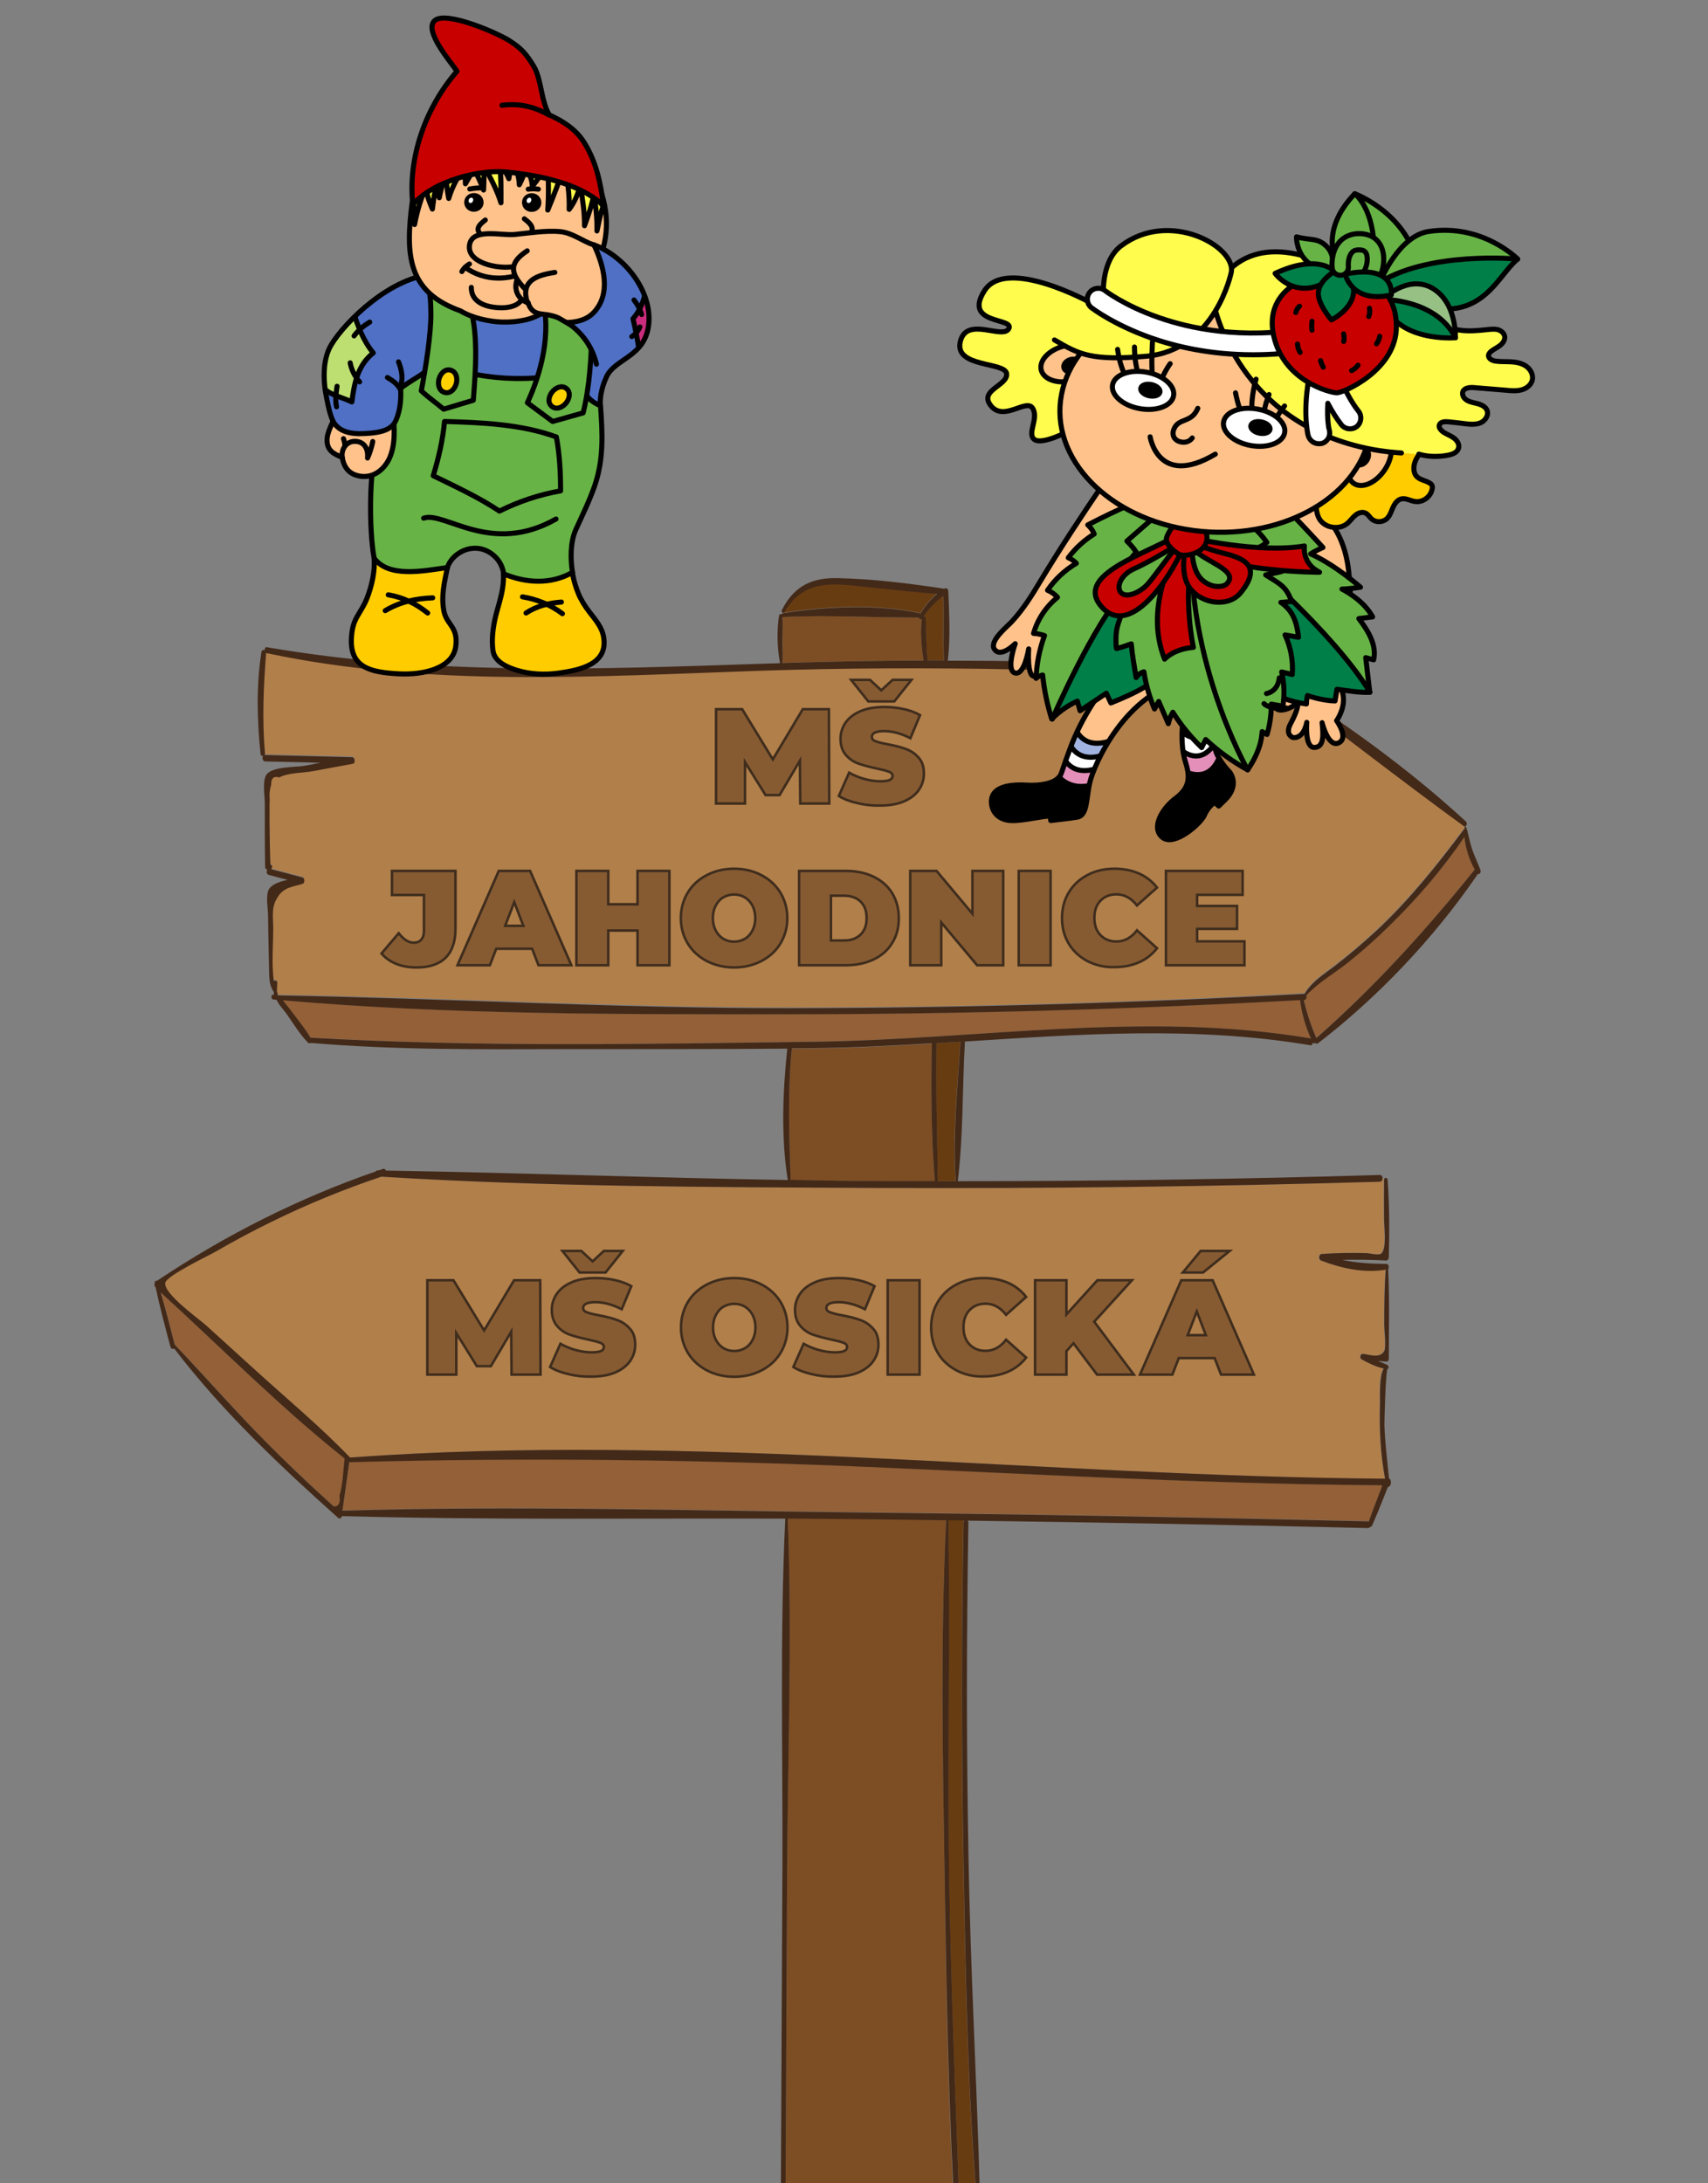 <?xml version="1.0" encoding="utf-8"?>
<!-- Generator: Adobe Illustrator 21.0.0, SVG Export Plug-In . SVG Version: 6.00 Build 0)  -->
<svg version="1.1" id="Vrstva_1" xmlns="http://www.w3.org/2000/svg" xmlns:xlink="http://www.w3.org/1999/xlink" x="0px" y="0px"
	 viewBox="0 0 1014 1296" style="enable-background:new 0 0 1014 1296;" xml:space="preserve">
<rect x="0" y="0" width="1014" height="1296" fill="#808080" stroke="none"/>
<style type="text/css">
	.st0{fill:#B17F4A;}
	.st1{fill:#7D4E24;}
	.st2{fill:#683C11;}
	.st3{fill:#936037;}
	.st4{fill:#432918;}
	.st5{fill:#875B32;stroke:#3F2D1D;stroke-width:1.5;stroke-miterlimit:10;}
	.st6{fill:#FFC28B;stroke:#000000;stroke-width:3;stroke-linecap:round;stroke-linejoin:round;stroke-miterlimit:10;}
	.st7{clip-path:url(#XMLID_10_);}
	.st8{fill:#E38FB9;}
	.st9{fill:#FFFFFF;}
	.st10{fill:#A1B3E0;}
	.st11{fill:none;stroke:#000000;stroke-width:3;stroke-linecap:round;stroke-linejoin:round;stroke-miterlimit:10;}
	.st12{clip-path:url(#XMLID_11_);}
	.st13{clip-path:url(#XMLID_12_);fill:#007F48;}
	.st14{clip-path:url(#XMLID_13_);fill:#007F48;}
	.st15{fill:#67B346;stroke:#000000;stroke-width:3;stroke-linecap:round;stroke-linejoin:round;stroke-miterlimit:10;}
	.st16{fill:#C90000;stroke:#000000;stroke-width:3;stroke-linecap:round;stroke-linejoin:round;stroke-miterlimit:10;}
	.st17{fill:#C90000;stroke:#000000;stroke-width:3;stroke-miterlimit:10;}
	.st18{fill:#FFCC00;stroke:#000000;stroke-width:3;stroke-linecap:round;stroke-linejoin:round;stroke-miterlimit:10;}
	.st19{fill:#FFFC4D;stroke:#000000;stroke-width:3;stroke-linecap:round;stroke-linejoin:round;stroke-miterlimit:10;}
	.st20{fill:#FFC28B;stroke:#000000;stroke-width:3;stroke-miterlimit:10;}
	.st21{fill:#FFFFFF;stroke:#000000;stroke-width:3;stroke-linecap:round;stroke-linejoin:round;stroke-miterlimit:10;}
	.st22{stroke:#000000;stroke-width:3;stroke-linecap:round;stroke-linejoin:round;stroke-miterlimit:10;}
	.st23{clip-path:url(#XMLID_14_);fill:#007F48;}
	.st24{clip-path:url(#XMLID_15_);fill:#007F48;}
	.st25{clip-path:url(#XMLID_15_);fill:#96C084;}
	.st26{fill:#007F48;stroke:#000000;stroke-width:3;stroke-linecap:round;stroke-linejoin:round;stroke-miterlimit:10;}
	.st27{fill:#4F70C4;}
	.st28{fill:#4F70C4;stroke:#000000;stroke-width:3;stroke-linecap:round;stroke-linejoin:round;stroke-miterlimit:10;}
	
		.st29{clip-path:url(#XMLID_16_);fill:#BDDE71;stroke:#000000;stroke-width:3;stroke-linecap:round;stroke-linejoin:round;stroke-miterlimit:10;}
	.st30{fill:#FFC28B;stroke:#000000;stroke-width:3;stroke-linejoin:round;stroke-miterlimit:10;}
	.st31{fill:#FFD100;stroke:#000000;stroke-width:3;stroke-linecap:round;stroke-linejoin:round;stroke-miterlimit:10;}
	
		.st32{clip-path:url(#XMLID_17_);fill:none;stroke:#000000;stroke-width:3;stroke-linecap:round;stroke-linejoin:round;stroke-miterlimit:10;}
	.st33{stroke:#000000;stroke-width:3;stroke-linejoin:round;stroke-miterlimit:10;}
	.st34{fill:#A9CA81;stroke:#000000;stroke-width:3;stroke-linecap:round;stroke-linejoin:round;stroke-miterlimit:10;}
	
		.st35{clip-path:url(#XMLID_18_);fill:#C92C7B;stroke:#000000;stroke-width:3;stroke-linecap:round;stroke-linejoin:round;stroke-miterlimit:10;}
</style>
<g>
	<path class="st0" d="M822.1,877.8C822.1,877.8,822.1,877.7,822.1,877.8c-204.5-1.5-409.8-27.3-614.2-12.6c-0.1,0-0.1,0.1-0.2,0.1
		c-18-18.9-37.9-35.3-56.9-52.5c-9.5-8.6-19-17.3-28.5-25.9c-4.6-4.2-25.3-18.8-24.4-25.3c0.6-4.3,26-16.3,29.4-18.3
		c11.2-6.5,22.6-12.6,34.1-18.2c21.2-10.4,42.9-19.2,64.8-26.6c98.3,6.1,197,6.2,295.3,6.7c99.2,0.5,198.4-0.8,297.6-3.7
		c0.9,0,1.4-0.8,1.5-1.7l0.9,0c-0.1,0.2-0.1,0.3-0.1,0.6c-0.1,7.7,0,15.3,0,22.9c0,5.2,1.9,17.8-1.7,20.8c-1.4,1.2-7.2-0.3-8.8-0.3
		c-2.9-0.1-5.9-0.1-8.8-0.1c-5.9,0-11.8,0.3-17.7,0.6c-1.7,0.1-2.1,3.2-0.4,3.9c12.2,4.7,25.6,7.5,38.4,5.4
		c-0.7,10.8-0.8,21.6-0.9,32.5c0,3.1,1.3,13.5,0,15.9c-2.7,4.6-8.9,1.9-12.8,1.6c-1.3-0.1-1.9,2.5-0.7,3.2c4.3,2.4,8.6,4.5,13.2,5.5
		c-2.9,5-2.1,16.2-2.2,21C818.7,848,819.4,863.4,822.1,877.8z"/>
	<path class="st0" d="M869.7,490.3L869.7,490.3c-0.2,0.1-0.3,0.2-0.3,0.4c0,0.3,0,0.6,0,0.9c-0.2,0.1-0.3,0.2-0.5,0.4
		c-16.1,21.6-32.6,42-51.4,59.6c-8.2,7.7-16.7,14.9-25.5,21.6c-6.5,5-12.9,8.7-17.6,16.3c-0.1,0-0.1,0-0.1,0
		c-102,5.6-204,8.5-306.1,8.5c-101.1,0-202-5.8-303.1-7.6c-0.3-0.3-0.5-0.5-0.6-0.7c0,0,0,0,0.1,0c0-0.1,0.1-0.2,0.1-0.3
		c0.1-0.2,0.1-0.5-0.1-0.7c-0.1-0.1-0.2-0.2-0.3-0.3c0.1-1.8,0.1-3.6,0.2-5.4c0.1-1.5-1.4-1.8-2-1c-1.6-10-0.3-23.2-0.4-32.2
		c-0.1-7.2-1.1-11.7,2.5-17.5c3.8-6.2,9-6.3,14.9-8.1c1.4-0.4,1.5-3.4,0-3.8c-6.2-1.6-12.4-3.3-18.6-4.9c0.2-0.3,0.4-0.7,0.5-1
		c0.4-0.7-0.2-1.6-0.8-1.4c-0.5,0-0.7-24.5-0.7-26.5c0-4.2-0.2-8.4,0.1-12.5c-0.4-3-0.1-5.9,0.9-8.7c-0.1-3.9,1.6-5.4,4.8-4.4
		c5.6-2.9,13.8-2.6,19.9-3.7c8-1.5,15.9-2.9,23.8-4.4c1.8-0.3,1.3-3.8-0.4-3.9c-17.2-0.4-34.4-0.9-51.6-1.3c-0.2,0-0.3,0.1-0.4,0.1
		c0.2-0.3,0.3-0.6,0.2-1c-1.8-20.2-0.9-39.6,0.7-59.6c0,0,0-0.1,0-0.1c0.1,0,0.1,0.1,0.2,0.1c96.4,20.5,195.3,13.8,292.6,10.5
		c101.2-3.4,202-0.6,303,5.3c0.1,0.2,0.2,0.5,0.4,0.6c38.3,28.5,76.3,58.2,114.8,86.3C869.1,490.4,869.4,490.4,869.7,490.3z"/>
	<path class="st1" d="M545.4,366.6c0.2,0.9,1.2,1.6,1.9,0.8c-1.1,8-0.2,16.7,1.1,24.6c-28,0.2-55.9,0.7-83.8,1.5
		c0.3-4.6,0-9.2,0-13.7c-0.1-4.5,0.3-9.1,0-13.6h0C491.6,365,518.4,366.6,545.4,366.6z"/>
	<path class="st1" d="M555,701.2c-11.1,0-22.2,0-33.4,0c-17.4-0.1-34.8-0.3-52.2-0.6c-0.9-26.4-1.9-51.7,0.7-78.1
		c4.4,0,8.9-0.1,13.4-0.1c23.2-0.3,46.5-1.5,69.7-2.9c0,0.1,0,0.1,0,0.2C552.7,646.8,552.8,674.1,555,701.2z"/>
	<path class="st1" d="M567.4,1326.9C567.3,1327,567.3,1327,567.4,1326.9c-0.2-0.1-0.5-0.2-0.8-0.3c-33-2.6-66.4-4.1-99.5-4.2
		c-0.4,0-0.6,0.2-0.8,0.4l-0.5-0.2c0.3-0.3,0.4-0.7,0.5-1.3l1-211.1c0.3-69.4,2.9-139.5,0.4-208.9c13.2,0.1,26.4,0.2,39.6,0.3
		c18.1,0.2,36.3,0.4,54.4,0.7c-3.4,70.3-2,141.4-0.9,211.8C561.7,1185,562.9,1256.3,567.4,1326.9z"/>
	<path class="st2" d="M579.6,1303.6c-1.8,3.3-3.1,7.2-4.8,10.5c-1.5,3-3.2,5.9-4.9,8.7c-2.2-69.6-5.4-139-6.5-208.7
		c-1.1-70.6,0.6-141.2-0.4-211.8c3.1,0,6.2,0.1,9.3,0.1c-0.3,0.3-0.4,0.7-0.4,1.3c-1.2,66.8-1.2,133.6,0,200.3
		C573.1,1170.5,574.3,1237.6,579.6,1303.6z"/>
	<path class="st3" d="M820.5,881.6c-0.2,0.9-0.4,1.7-0.7,2.4c-2.4,6.3-4.9,12.6-7.1,19.1c-0.2-0.1-0.4-0.2-0.6-0.2
		c-101.6-2.4-203.2-4.2-304.9-5.3c-101.2-1.1-202.7-4.1-303.8-1c1.3-9.7,2.7-19.4,4.1-29c0.1,0.1,0.3,0.2,0.6,0.2
		c102.4-2.7,204.6-1.6,307,2.8C616.8,875.2,718.6,880.9,820.5,881.6z"/>
	<path class="st3" d="M204.7,865.7c0,0.1,0,0.1,0,0.1c-0.9,6.8-1,15.7-3.1,22.1c0.7,4.3-0.3,6.4-3.3,6.4c-2.6-2.3-5.2-4.7-7.7-7
		c-10.2-9.4-20.3-19-30.2-28.9c-19.4-19.3-37.6-40.4-56.6-60.2c-2.6-10.3-5.3-20.8-8.3-31C131.5,800.2,167,836,204.7,865.7z"/>
	<path class="st2" d="M555.9,619.3c4.8-0.3,9.6-0.6,14.4-0.9c-0.1,0.2-0.2,0.5-0.3,0.9c-1.6,26.7-4.7,55.2-2.7,81.9
		c-3.5,0-7.1,0-10.6,0c-0.5-27.2-1.2-54.3-0.8-81.6C556,619.5,555.9,619.4,555.9,619.3z"/>
	<path class="st3" d="M778.3,616.6c-0.1-0.1-0.2-0.1-0.4-0.2c-97.8-16.5-196.4,0.7-294.5,1.9c-99.6,1.3-199.7,3.3-299.2-2.4
		c-3-5.3-7-9.9-10.5-14.7c-0.4-0.5-3.3-4.3-5.9-7.5c99.7,8.7,200.4,8.4,300.3,8.3c101.2,0,202.4-2.9,303.6-8.4
		C772.8,601.7,775.1,609.5,778.3,616.6z"/>
	<path class="st3" d="M869.4,496.7c0.6,6.8,3.2,14.2,6.1,19.4c-29.7,37-59.8,69.9-94,99.9c-3.2-7.2-5.6-14.6-7.5-22.5
		c0.1,0,0.1,0,0.2,0c1.2-0.1,1.7-1.7,1.4-2.9c7.6-8,17.1-13.2,25.3-19.9c8.7-7,17.1-14.5,25.2-22.6
		C841.7,532.9,856.5,515.8,869.4,496.7z"/>
	<path class="st2" d="M560.4,392c-3.3,0-6.5,0-9.8,0c-1-8.3-0.7-16.4-1.1-24.8c0-0.9-0.6-1.4-1.2-1.5c3.3-5,7.2-8.9,11.7-12
		c0.3,12.5-0.4,25.2,0.3,37.7C560.3,391.7,560.4,391.9,560.4,392z"/>
	<path class="st2" d="M556.3,352.3c-3.8,3.1-7.1,7.1-9.9,11.7c-0.1,0-0.1-0.1-0.2-0.1c-26.3-5.6-54.9-4.1-81.3-0.1l0-0.3
		c0.3,0,0.6-0.2,0.8-0.5c11.8-21,32.3-16.4,49.7-14.7C529,349.8,542.7,351.5,556.3,352.3z"/>
	<path class="st4" d="M878.9,516.4c0.5,1.3-0.5,2.9-1.5,2.4c-26.6,39-60.4,74-94.9,100.5c-0.6,0.4-1.1,0.3-1.4-0.1
		c-0.5,0.3-1.2,0.3-1.7-0.3c-0.1,0.9-0.5,1.7-1.4,1.6c-68.2-11.5-136.8-6.6-205.4-2.2c0.2,0.2,0.3,0.6,0.2,1
		c-1.5,26.9-0.9,55.2-4.2,81.9c83.6,0,167.2-1.2,250.7-3.7c1.1,0,1.6,1.2,1.5,2.3c-0.1,0.9-0.6,1.6-1.5,1.7
		c-99.2,2.9-198.4,4.1-297.6,3.7c-98.3-0.5-197-0.6-295.3-6.7c-22,7.4-43.6,16.2-64.8,26.6c-11.5,5.6-22.9,11.7-34.1,18.2
		c-3.4,2-28.8,14-29.4,18.3c-0.9,6.5,19.7,21.1,24.4,25.3c9.5,8.6,19,17.3,28.5,25.9c19,17.3,38.8,33.7,56.9,52.5
		c0.1,0,0.1-0.1,0.2-0.1c204.4-14.7,409.7,11.1,614.1,12.6c0,0,0,0,0.1,0c-2.7-14.4-3.5-29.7-3-44.4c0.1-4.8-0.6-16.1,2.2-21
		c-4.6-1-8.9-3.1-13.2-5.5c-1.2-0.7-0.6-3.3,0.7-3.2c3.8,0.3,10.1,3,12.8-1.6c1.3-2.4,0-12.8,0-15.9c0-10.8,0.1-21.7,0.9-32.5
		c-12.8,2.2-26.1-0.7-38.4-5.4c-1.7-0.7-1.3-3.8,0.4-3.9c5.9-0.4,11.8-0.6,17.7-0.6c2.9,0,5.9,0,8.8,0.1c1.6,0,7.4,1.5,8.8,0.3
		c3.5-3,1.7-15.6,1.7-20.8c0-7.6-0.1-15.3,0-22.9c0-0.2,0-0.4,0.1-0.6c0.4-1.1,1.9-0.9,2,0.6c1.1,15.2,1.1,30.6,0.7,45.8
		c0,1-0.7,2-1.5,2c-8.8-0.5-17.5-0.6-26.2-0.4c8.7,1.9,17.3,2.3,26.4,2.4c1.2,0,1.7,2.2,0.9,3c0.9,17.7,0.4,35.6,0.4,53.3
		c0,0.9-0.6,1.7-1.3,1.7c-1.7-0.1-3.4-0.3-5.1-0.4c1.8,0.8,3.6,1.5,5.4,2.3c0.4,0.2,0.6,0.6,0.7,1.1c0,0,0,0,0.1,0
		c0.3,0.2,0.1,0.7-0.1,0.8c-0.1,0.4-0.3,0.6-0.6,0.7c-1.1,4.7-1.7,30.7-1.7,33c0.3,10.7,1.7,21.2,2.7,31.8c0.4,0.2,0.8,0.6,1,1.2
		c0.5,2-0.2,3.6-1.6,4c-0.1,0.3-0.3,0.6-0.4,0.8c-0.9,2.3-1.8,4.6-2.7,6.8c-2,5.1-4.1,10.2-6.3,15.2c-0.3,0.7-0.7,0.8-1.2,0.7
		c-0.2,0.5-0.6,0.8-1.2,0.8c-79.2-1.9-158.4-3.3-237.7-4.4c0.2,0.3,0.4,0.7,0.4,1.2c-1.1,66.8-1.2,133.6,0.1,200.3
		c1.2,65.8,4.9,131.5,6.7,197.3c0.6,0.1,1.2,0.9,1,1.8c-0.8,5-3.9,9.9-6.2,14.1c-1.9,3.5-4,6.8-6.2,9.9c0,0.1,0,0.2,0,0.3
		c0.1,1.1-0.6,1.6-1.3,1.6c-0.2,0.2-0.3,0.5-0.5,0.7c-0.4,0.5-0.8,0.5-1.1,0.3c-0.2,0.1-0.4,0.1-0.6,0.1c-33.1-0.4-66.5-2.1-99.5-5
		c-1.1-0.1-1.3-1.7-0.8-2.4c0.2-0.3,0.4-0.4,0.8-0.4c33.1,0.1,66.5,1.6,99.5,4.2c0.3,0,0.5,0.2,0.7,0.4c0,0,0-0.1,0.1-0.1
		c-4.4-70.6-5.7-141.9-6.8-212.7c-1.1-70.4-2.5-141.5,0.9-211.8c-18.1-0.2-36.2-0.5-54.4-0.7c-13.2-0.1-26.4-0.2-39.6-0.3
		c2.6,69.3,0,139.5-0.4,208.9l-1,211.1c0,0.6-0.2,1-0.5,1.3c-0.8,0.9-2.4,0.4-2.3-1.3c0.3-70.4,0.7-140.8,1-211.1
		c0.3-69.4-1.6-139.6,1.7-208.9c-87.7-0.3-175.5,0.9-263.2-1.5c0,0,0,0,0,0c-0.2,1.1-1.4,1.8-2.2,1.1
		c-33.9-30.3-68.4-62.7-97.4-100.6c-0.7,0.5-1.8,0.3-2.2-1c-3.1-11.6-6.3-23.4-8.8-35.3c-0.7-0.6-0.9-1.8-0.5-2.7
		c-0.1-0.9,0.6-1.4,1.2-1.1c41.4-27.7,84.9-49.4,130-65c0.2-0.4,0.5-0.6,1-0.6c0.3,0,0.5,0,0.7,0c0.9-0.3,1.7-0.6,2.6-0.9
		c0.8-0.3,1.4,0.3,1.7,1c79.5,1.3,159,4.3,238.6,5.6c-4.1-25.4-3-52.5-0.3-78c-43.8,0.4-87.6,0.2-131.5,0.3
		c-50.5,0.1-101,0.6-151.4-3.7c-0.5,0.3-1.1,0.4-1.6-0.1c-4.8-4.8-8.8-11.6-12.9-17.3c-1.8-2.5-4.4-5.1-5.8-8.2
		c-0.7,0-1.3-0.1-2-0.2c-1.4-0.1-1.4-2.9,0-2.8c0.1,0,0.2,0,0.4,0c0-0.6,0-1.1-0.1-1.7c-3-4.5-2.6-8.9-2.8-14.9
		c-0.3-10.6-0.4-21.2-0.6-31.8c-0.1-3.3-1.5-11.5,0.8-14.6c2.1-2.9,6.6-4.2,10.8-5.2c-3.7-1-7.5-1.9-11.3-3c-1.2-0.3-1.3-2-0.7-3
		c-0.3-0.2-0.5-0.3-0.7-0.4c-0.4-0.2-0.6-0.8-0.6-1.4c-0.2-12.5-0.2-25.1-0.2-37.7c0-4.3-1.6-13.5,1.1-17.1
		c3.7-4.8,17.4-4.2,22.5-5.1c3.2-0.6,6.4-1.2,9.5-1.8c-11-0.3-22-0.5-32.9-0.8c-1.5,0-1.9-2.2-1.2-3.3c-0.6,0.2-1.4-0.1-1.5-1.1
		c-2.1-20-2.6-40.7,0.5-60.5c0.2-1.2,1.2-1.5,1.9-1.1c0-1,0.4-2,1.3-1.8c98,16.9,196.1,13.1,294.7,9.8c3.3-0.1,6.7-0.2,10-0.3
		c-1.7-8.3-2-20-0.6-28.2c0.2-1,0.9-1.1,1.4-0.8c0.1-0.3,0.4-0.5,0.7-0.6c0.1,0,0.3,0,0.4-0.1c26.4-4,55-5.5,81.3,0.1
		c0.1,0,0.1,0,0.2,0.1c2.8-4.7,6.1-8.6,9.9-11.7c-13.6-0.8-27.3-2.6-40.9-3.9c-17.4-1.7-37.8-6.3-49.7,14.7
		c-0.2,0.4-0.5,0.5-0.8,0.5c-0.6,0-1.3-0.8-0.8-1.7c7.7-15.3,19.3-19.2,32.9-18.9c20.8,0.4,42.3,3.1,63,6.2c0.2,0,0.3,0.1,0.4,0.2
		c0.1-0.1,0.2-0.2,0.3-0.2c1-0.6,2.1,0.1,2.2,1.6c0.5,13.4,1.3,27.8-0.3,41.1c0,0,0,0.1-0.1,0.1c64.2,0,128.4,2,192.4,7.5
		c1.3,0.1,1.7,2,1.2,3.1c39,24,78.8,52.4,114,84.8c1,0.9,0.6,2.6-0.3,3c-0.3,0.1-0.6,0-0.9-0.2c-38.5-28-76.4-57.8-114.8-86.3
		c-0.2-0.2-0.3-0.4-0.4-0.6c-101.1-5.9-201.9-8.7-303-5.3c-97.2,3.3-196.1,10-292.6-10.5c-0.1,0-0.1-0.1-0.2-0.1c0,0,0,0.1,0,0.1
		c-1.6,20.1-2.4,39.5-0.7,59.6c0,0.4-0.1,0.7-0.2,1c0.1,0,0.2-0.1,0.4-0.1c17.2,0.4,34.4,0.9,51.6,1.3c1.7,0.1,2.1,3.6,0.4,3.9
		c-7.9,1.5-15.9,2.9-23.8,4.4c-6,1.1-14.3,0.8-19.9,3.7c-3.3-1-4.9,0.5-4.8,4.4c-0.9,2.8-1.2,5.7-0.9,8.7c-0.2,4.2,0,8.4-0.1,12.5
		c0,2.1,0.3,26.5,0.7,26.5c0.6-0.3,1.2,0.7,0.8,1.4c-0.2,0.3-0.4,0.6-0.5,1c6.2,1.6,12.4,3.2,18.6,4.9c1.5,0.4,1.4,3.4,0,3.8
		c-5.8,1.8-11.1,1.8-14.9,8.1c-3.6,5.8-2.6,10.3-2.5,17.5c0.1,9-1.1,22.1,0.4,32.2c0.7-0.8,2.1-0.4,2,1c-0.1,1.8-0.2,3.6-0.2,5.4
		c0.1,0.1,0.2,0.2,0.3,0.3c0.2,0.2,0.1,0.5,0.1,0.7c0,0.1-0.1,0.2-0.1,0.3c0,0,0,0-0.1,0c0.2,0.2,0.4,0.4,0.6,0.7
		c101,1.8,202,7.7,303.1,7.6c102-0.1,204.1-3,306.1-8.5c0.1,0,0.1,0,0.1,0c4.7-7.6,11.1-11.3,17.6-16.3c8.7-6.7,17.2-13.9,25.5-21.6
		c18.9-17.7,35.3-38.1,51.4-59.6c0.1-0.2,0.3-0.3,0.5-0.4c0-0.3,0-0.6,0-0.9c0-0.2,0.2-0.4,0.3-0.4c0.2-0.1,0.5,0,0.6,0.3
		c0.2,0.4,0.3,0.9,0.4,1.4c0.3,0.4,0.5,0.9,0.5,1.5c0.8,3,1.4,6.1,2.3,9C875,507.5,877.1,511.7,878.9,516.4z M875.5,516.2
		c-3-5.3-5.5-12.6-6.1-19.4c-12.9,19-27.7,36.2-43.3,51.5c-8.1,8.1-16.5,15.6-25.2,22.6c-8.2,6.7-17.8,11.9-25.3,19.9
		c0.3,1.2-0.1,2.8-1.4,2.9c-0.1,0-0.1,0-0.2,0c1.9,7.9,4.3,15.3,7.5,22.5C815.7,586.1,845.8,553.1,875.5,516.2z M819.8,884.1
		c0.3-0.7,0.5-1.6,0.7-2.4c-101.9-0.7-203.7-6.5-305.5-10.9c-102.4-4.4-204.6-5.6-307-2.8c-0.3,0-0.4-0.1-0.6-0.2
		c-1.4,9.7-2.7,19.4-4.1,29c101.1-3.1,202.6-0.1,303.8,1c101.6,1.1,203.2,2.9,304.9,5.3c0.2,0,0.4,0.1,0.6,0.2
		C814.9,896.7,817.4,890.4,819.8,884.1z M777.9,616.4c0.1,0,0.3,0.1,0.4,0.2c-3.2-7.1-5.5-14.9-6.5-22.9
		c-101.1,5.5-202.3,8.4-303.6,8.4c-99.9,0-200.6,0.4-300.3-8.3c2.6,3.2,5.6,7,5.9,7.5c3.5,4.8,7.5,9.4,10.5,14.7
		c99.5,5.7,199.6,3.7,299.2,2.4C581.5,617.1,680.1,599.9,777.9,616.4z M574.9,1314.2c1.7-3.3,3-7.3,4.8-10.5
		c-5.3-66.1-6.5-133.1-7.7-199.5c-1.2-66.8-1.2-133.6,0-200.3c0-0.6,0.2-1,0.4-1.3c-3.1,0-6.2-0.1-9.3-0.1
		c1,70.6-0.6,141.2,0.4,211.8c1.1,69.7,4.2,139.1,6.5,208.7C571.7,1320.1,573.3,1317.2,574.9,1314.2z M570.3,618.4
		c-4.8,0.3-9.6,0.6-14.4,0.9c0,0.1,0.1,0.2,0.1,0.3c-0.4,27.2,0.3,54.4,0.8,81.6c3.5,0,7.1,0,10.6,0c-1.9-26.7,1.1-55.2,2.7-81.9
		C570.1,618.9,570.2,618.6,570.3,618.4z M550.7,392c3.3,0,6.5,0,9.8,0c-0.1-0.2-0.1-0.3-0.1-0.5c-0.6-12.5,0.1-25.1-0.3-37.7
		c-4.4,3.1-8.3,7-11.7,12c0.6,0,1.2,0.6,1.2,1.5C550,375.7,549.7,383.7,550.7,392z M521.6,701.1c11.1,0.1,22.2,0,33.4,0
		c-2.2-27-2.3-54.4-1.8-81.6c0-0.1,0-0.1,0-0.2c-23.3,1.4-46.5,2.6-69.7,2.9c-4.5,0-8.9,0.1-13.4,0.1c-2.6,26.3-1.6,51.7-0.7,78.1
		C486.8,700.8,504.2,701.1,521.6,701.1z M547.3,367.4c-0.6,0.8-1.6,0.1-1.9-0.8c-27,0-53.8-1.6-80.9-0.3h0c0.4,4.5,0,9.1,0,13.6
		c0,4.5,0.4,9.1,0,13.7c27.9-0.9,55.9-1.4,83.8-1.5C547.1,384.1,546.2,375.4,547.3,367.4z M204.6,865.9c0-0.1,0-0.1,0-0.1
		C167,836,131.5,800.2,95.4,767.2c3,10.2,5.7,20.7,8.3,31c19,19.9,37.2,40.9,56.6,60.2c9.9,9.9,20,19.6,30.2,28.9
		c2.6,2.4,5.1,4.7,7.7,7c2.9,0,4-2.2,3.3-6.4C203.6,881.6,203.7,872.6,204.6,865.9z"/>
</g>
<g>
	<g>
		<path class="st5" d="M303.7,816l-0.2-25.5L291.4,811h-8.3l-12.2-19.6V816h-17.2v-56h15.5l18.2,29.8l17.8-29.8h15.5l0.2,56H303.7z"
			/>
		<path class="st5" d="M337.4,815.7c-4.4-1-8-2.4-10.8-4.2l6.1-13.8c2.7,1.5,5.7,2.8,9,3.7c3.3,0.9,6.5,1.4,9.5,1.4
			c2.6,0,4.5-0.3,5.6-0.8c1.1-0.5,1.7-1.3,1.7-2.3c0-1.2-0.7-2.1-2.2-2.6c-1.5-0.6-3.9-1.2-7.2-1.9c-4.3-0.9-7.9-1.9-10.8-2.9
			c-2.9-1-5.4-2.7-7.5-5.1c-2.1-2.4-3.2-5.6-3.2-9.6c0-3.5,1-6.7,3-9.6c2-2.9,4.9-5.1,8.8-6.8c3.9-1.7,8.7-2.5,14.3-2.5
			c3.8,0,7.6,0.4,11.3,1.2c3.7,0.8,7,2,9.8,3.6l-5.7,13.7c-5.5-2.8-10.7-4.2-15.6-4.2c-4.9,0-7.3,1.2-7.3,3.5c0,1.1,0.7,2,2.2,2.5
			c1.4,0.6,3.8,1.2,7.1,1.8c4.3,0.8,7.9,1.7,10.8,2.8c2.9,1,5.5,2.7,7.6,5.1c2.2,2.3,3.2,5.5,3.2,9.6c0,3.5-1,6.7-3,9.6
			c-2,2.9-4.9,5.1-8.8,6.8c-3.9,1.7-8.7,2.5-14.3,2.5C346.3,817.3,341.8,816.8,337.4,815.7z M369.7,742.6l-10.2,12.8h-15.4
			l-10.2-12.8h11.2l6.7,6.2l6.7-6.2H369.7z"/>
		<path class="st5" d="M419.7,813.5c-4.8-2.5-8.6-6-11.3-10.4c-2.7-4.5-4.1-9.5-4.1-15.1s1.4-10.6,4.1-15.1
			c2.7-4.5,6.5-7.9,11.3-10.4c4.8-2.5,10.2-3.8,16.2-3.8c6,0,11.4,1.3,16.2,3.8c4.8,2.5,8.6,6,11.3,10.4c2.7,4.5,4.1,9.5,4.1,15.1
			s-1.4,10.6-4.1,15.1c-2.7,4.5-6.5,7.9-11.3,10.4c-4.8,2.5-10.2,3.8-16.2,3.8C429.9,817.3,424.5,816,419.7,813.5z M442.3,800.3
			c1.9-1.1,3.4-2.8,4.5-4.9c1.1-2.1,1.7-4.6,1.7-7.4c0-2.8-0.6-5.3-1.7-7.4c-1.1-2.1-2.6-3.7-4.5-4.9c-1.9-1.1-4-1.7-6.4-1.7
			c-2.3,0-4.5,0.6-6.4,1.7c-1.9,1.1-3.4,2.8-4.5,4.9c-1.1,2.1-1.7,4.6-1.7,7.4c0,2.8,0.6,5.3,1.7,7.4c1.1,2.1,2.6,3.7,4.5,4.9
			c1.9,1.1,4,1.7,6.4,1.7C438.3,802,440.4,801.4,442.3,800.3z"/>
		<path class="st5" d="M481.8,815.7c-4.4-1-8-2.4-10.8-4.2l6.1-13.8c2.7,1.5,5.7,2.8,9,3.7c3.3,0.9,6.5,1.4,9.5,1.4
			c2.6,0,4.5-0.3,5.6-0.8c1.1-0.5,1.7-1.3,1.7-2.3c0-1.2-0.7-2.1-2.2-2.6c-1.5-0.6-3.9-1.2-7.2-1.9c-4.3-0.9-7.9-1.9-10.8-2.9
			c-2.9-1-5.4-2.7-7.5-5.1c-2.1-2.4-3.2-5.6-3.2-9.6c0-3.5,1-6.7,3-9.6c2-2.9,4.9-5.1,8.8-6.8c3.9-1.7,8.7-2.5,14.3-2.5
			c3.8,0,7.6,0.4,11.3,1.2c3.7,0.8,7,2,9.8,3.6l-5.7,13.7c-5.5-2.8-10.7-4.2-15.6-4.2c-4.9,0-7.3,1.2-7.3,3.5c0,1.1,0.7,2,2.2,2.5
			c1.4,0.6,3.8,1.2,7.1,1.8c4.3,0.8,7.9,1.7,10.8,2.8c2.9,1,5.5,2.7,7.6,5.1c2.2,2.3,3.2,5.5,3.2,9.6c0,3.5-1,6.7-3,9.6
			c-2,2.9-4.9,5.1-8.8,6.8c-3.9,1.7-8.7,2.5-14.3,2.5C490.7,817.3,486.2,816.8,481.8,815.7z"/>
		<path class="st5" d="M527,760h18.9v56H527V760z"/>
		<path class="st5" d="M568,813.6c-4.7-2.5-8.5-5.9-11.2-10.4c-2.7-4.5-4-9.5-4-15.2c0-5.7,1.3-10.7,4-15.2
			c2.7-4.5,6.4-7.9,11.2-10.4c4.7-2.5,10.1-3.7,16-3.7c5.4,0,10.3,1,14.6,2.9c4.3,1.9,7.8,4.7,10.6,8.3l-11.9,10.6
			c-3.5-4.4-7.5-6.6-12.2-6.6c-3.9,0-7.1,1.3-9.5,3.8c-2.4,2.5-3.6,5.9-3.6,10.2c0,4.3,1.2,7.7,3.6,10.2c2.4,2.5,5.6,3.8,9.5,3.8
			c4.7,0,8.8-2.2,12.2-6.6l11.9,10.6c-2.8,3.6-6.3,6.4-10.6,8.3c-4.3,1.9-9.1,2.9-14.6,2.9C578,817.3,572.7,816,568,813.6z"/>
		<path class="st5" d="M637.3,797.4l-4.2,4.7V816h-18.6v-56h18.6v20.3l18.4-20.3H672l-22.4,24.6l23.5,31.4h-21.8L637.3,797.4z"/>
		<path class="st5" d="M721.1,806.2h-21.3L696,816h-19.2l24.5-56h18.6l24.5,56h-19.5L721.1,806.2z M712.8,742.6H730l-15.8,12.8h-12
			L712.8,742.6z M715.9,792.6l-5.4-14.1l-5.4,14.1H715.9z"/>
	</g>
</g>
<g>
	<g>
		<path class="st5" d="M475.1,477l-0.2-25.5L462.8,472h-8.3l-12.2-19.6V477h-17.2v-56h15.5l18.2,29.8l17.8-29.8h15.5l0.2,56H475.1z"
			/>
		<path class="st5" d="M508.8,476.7c-4.4-1-8-2.4-10.8-4.2l6.1-13.8c2.7,1.5,5.7,2.8,9,3.7c3.3,0.9,6.5,1.4,9.5,1.4
			c2.6,0,4.5-0.3,5.6-0.8c1.1-0.5,1.7-1.3,1.7-2.3c0-1.2-0.7-2.1-2.2-2.6c-1.5-0.6-3.9-1.2-7.2-1.9c-4.3-0.9-7.9-1.9-10.8-2.9
			c-2.9-1-5.4-2.7-7.5-5.1c-2.1-2.4-3.2-5.6-3.2-9.6c0-3.5,1-6.7,3-9.6c2-2.9,4.9-5.1,8.8-6.8c3.9-1.7,8.7-2.5,14.3-2.5
			c3.8,0,7.6,0.4,11.3,1.2c3.7,0.8,7,2,9.8,3.6l-5.7,13.7c-5.5-2.8-10.7-4.2-15.6-4.2c-4.9,0-7.3,1.2-7.3,3.5c0,1.1,0.7,2,2.2,2.5
			c1.4,0.6,3.8,1.2,7.1,1.8c4.3,0.8,7.9,1.7,10.8,2.8c2.9,1,5.5,2.7,7.6,5.1c2.2,2.3,3.2,5.5,3.2,9.6c0,3.5-1,6.7-3,9.6
			c-2,2.9-4.9,5.1-8.8,6.8c-3.9,1.7-8.7,2.5-14.3,2.5C517.7,478.3,513.2,477.8,508.8,476.7z M541.1,403.6l-10.2,12.8h-15.4
			l-10.2-12.8h11.2l6.7,6.2l6.7-6.2H541.1z"/>
		<path class="st5" d="M235.3,572.2c-3.5-1.4-6.5-3.5-8.8-6.2l10.2-12c1.5,1.9,3,3.3,4.4,4.2c1.4,0.9,2.9,1.4,4.5,1.4
			c2,0,3.5-0.6,4.5-1.8c1-1.2,1.6-2.9,1.6-5.2v-21.3h-19V517h37.7v34.4c0,7.6-2,13.3-5.9,17.2c-3.9,3.8-9.7,5.7-17.2,5.7
			C242.8,574.3,238.8,573.6,235.3,572.2z"/>
		<path class="st5" d="M315.9,563.2h-21.3l-3.8,9.8h-19.2l24.5-56h18.6l24.5,56h-19.5L315.9,563.2z M310.7,549.6l-5.4-14.1
			l-5.4,14.1H310.7z"/>
		<path class="st5" d="M397.4,517v56h-18.9v-20.6h-17.4V573h-18.9v-56h18.9v19.8h17.4V517H397.4z"/>
		<path class="st5" d="M419.6,570.5c-4.8-2.5-8.6-6-11.3-10.4c-2.7-4.5-4.1-9.5-4.1-15.1s1.4-10.6,4.1-15.1
			c2.7-4.5,6.5-7.9,11.3-10.4c4.8-2.5,10.2-3.8,16.2-3.8c6,0,11.4,1.3,16.2,3.8c4.8,2.5,8.6,6,11.3,10.4c2.7,4.5,4.1,9.5,4.1,15.1
			s-1.4,10.6-4.1,15.1c-2.7,4.5-6.5,7.9-11.3,10.4c-4.8,2.5-10.2,3.8-16.2,3.8C429.9,574.3,424.4,573,419.6,570.5z M442.2,557.3
			c1.9-1.1,3.4-2.8,4.5-4.9c1.1-2.1,1.7-4.6,1.7-7.4c0-2.8-0.6-5.3-1.7-7.4c-1.1-2.1-2.6-3.7-4.5-4.9c-1.9-1.1-4-1.7-6.4-1.7
			c-2.3,0-4.5,0.6-6.4,1.7c-1.9,1.1-3.4,2.8-4.5,4.9c-1.1,2.1-1.7,4.6-1.7,7.4c0,2.8,0.6,5.3,1.7,7.4c1.1,2.1,2.6,3.7,4.5,4.9
			c1.9,1.1,4,1.7,6.4,1.7C438.2,559,440.3,558.4,442.2,557.3z"/>
		<path class="st5" d="M474.4,517H502c6.2,0,11.7,1.1,16.5,3.4c4.8,2.3,8.5,5.5,11.1,9.7c2.6,4.2,4,9.2,4,14.9
			c0,5.7-1.3,10.7-4,14.9c-2.6,4.2-6.3,7.5-11.1,9.7c-4.8,2.3-10.3,3.4-16.5,3.4h-27.6V517z M501.2,558.3c4.1,0,7.3-1.2,9.7-3.5
			c2.4-2.3,3.6-5.6,3.6-9.8c0-4.2-1.2-7.5-3.6-9.8c-2.4-2.3-5.7-3.5-9.7-3.5h-7.9v26.6H501.2z"/>
		<path class="st5" d="M595.6,517v56h-15.5l-21.3-25.4V573h-18.4v-56H556l21.3,25.4V517H595.6z"/>
		<path class="st5" d="M604.8,517h18.9v56h-18.9V517z"/>
		<path class="st5" d="M645.7,570.6c-4.7-2.5-8.5-5.9-11.2-10.4c-2.7-4.5-4-9.5-4-15.2c0-5.7,1.3-10.7,4-15.2
			c2.7-4.5,6.4-7.9,11.2-10.4c4.7-2.5,10.1-3.7,16-3.7c5.4,0,10.3,1,14.6,2.9c4.3,1.9,7.8,4.7,10.6,8.3l-11.9,10.6
			c-3.5-4.4-7.5-6.6-12.2-6.6c-3.9,0-7.1,1.3-9.5,3.8c-2.4,2.5-3.6,5.9-3.6,10.2c0,4.3,1.2,7.7,3.6,10.2c2.4,2.5,5.6,3.8,9.5,3.8
			c4.7,0,8.8-2.2,12.2-6.6l11.9,10.6c-2.8,3.6-6.3,6.4-10.6,8.3c-4.3,1.9-9.1,2.9-14.6,2.9C655.8,574.3,650.5,573,645.7,570.6z"/>
		<path class="st5" d="M738.8,558.8V573h-46.6v-56h45.5v14.2h-27v6.6h23.7v13.6h-23.7v7.4H738.8z"/>
	</g>
</g>
<g>
	<path class="st6" d="M764.2,316c0,0,28.5,15.1,14.7,70.2c-4.3,16.9-18.9,25.7-18.9,25.7s-5.2,3.2-3.2,7.6s10.6,0.7,13.7-2.5
		c0,0,0.7,3.4-4.1,12.2c-3.3,5.9-0.2,8,0.9,8.5c1.1,0.5,6.6,0.6,8.5-8.9c0,0-1.4,15.3,4.7,14.9c5-0.3,5.4-5.8,4.4-14.7
		c0,0,3.7,15.5,10.2,11.8c5.6-3.2-1.6-13-1.6-13s6-8.1,3.5-16.8c-1.9-6.4-5.2-8.9-5.3-11.4c0-2.5,13.5-15.9,9.1-59.4
		c-3.9-39.2-31.5-43.8-31.5-43.8L764.2,316z"/>
	<path class="st6" d="M654.7,287.7c-12.8,18.8-25.3,37.8-37,57.2c-5.2,8.7-10.1,16.6-17,24.1c-2.9,3.1-12.2,10.5-10.8,15.5
		c0,0.1,0.1,0.2,0.2,0.4c3.5,6.5,12.6-2.8,12.6-2.8s-5.7,15.9-0.1,17.4c5.6,1.5,8.1-14.3,8.1-14.3s-1.2,17.3,3.7,16.2
		c6.9-1.5,5.9-23.4,5.9-23.4s5.8,13.6,12.4,7.1c6.6-6.5-4.8-11.6-6-18.4c-1.2-6.9,20-40.8,54.9-75.3"/>
	<g>
		<defs>
			<path id="XMLID_1_" d="M679.8,382.7c-0.4-0.3-7,5.9-7.4,6.3c-6.2,5.8-11.9,12.3-17,19.1c-5.3,7-10,14.5-14,22.3
				c-4.8,9.3-7.9,18.8-11.3,28.6c-2.4,6.8-14.2,7.4-20,7.1c-14.4-0.9-21,2.6-21.5,9c-0.4,6.4,3.9,11.6,11.4,12
				c7.5,0.4,19.7-3,23.6-2.6l0.2,2.6c0,0,11.6-1.3,15.7-2c6.2-1,5.3-11.1,7.5-20.6c2.1-9.4,20.6-53.9,58.8-61.2
				C705.7,403.4,679.8,382.8,679.8,382.7z"/>
		</defs>
		<use xlink:href="#XMLID_1_"  style="overflow:visible;fill:#FFC28B;"/>
		<clipPath id="XMLID_10_">
			<use xlink:href="#XMLID_1_"  style="overflow:visible;"/>
		</clipPath>
		<g class="st7">
			<path class="st8" d="M632.4,451.9l-4.4,10.9c0,0,8.1,6.4,17.7,4.4c0,0,4.5-10.4,4-10.6C649.2,456.5,640.1,461.5,632.4,451.9z"/>
			<path d="M650.9,463.7c-17.2,5.9-22.8-6-22.8-6l-44.5,10.5l6.6,21.5l54.9,0.2L650.9,463.7z"/>
			<path class="st9" d="M635.7,442.9l-3.1,8.8c0,0,5.5,8.7,17.2,4.6l3.3-7.6C653.2,448.6,641.8,452.7,635.7,442.9z"/>
			<path class="st10" d="M639.4,434.3l-3.7,8.7c0,0,5.8,9.8,17.5,5.7l4.7-8.5C657.9,440.1,645.5,444.1,639.4,434.3z"/>
			<path class="st11" d="M630.9,448.3c0,0,3.8,13.6,21,7.6"/>
			<path class="st11" d="M634.6,440.4c0,0,3.8,13.6,21,7.6"/>
			<path class="st11" d="M638.4,432.1c0,0,3.8,13.6,21,7.6"/>
		</g>
		
			<use xlink:href="#XMLID_1_"  style="overflow:visible;fill:none;stroke:#000000;stroke-width:3;stroke-linecap:round;stroke-linejoin:round;stroke-miterlimit:10;"/>
	</g>
	<g>
		<defs>
			<path id="XMLID_2_" d="M753,387.3c-7.1,5.7-13.3,12.8-19.2,19.8c-4.8,5.7-11,11.3-12.8,18.8c-1.6,6.5-1.2,17.4,2.2,23.3
				c3.2,5.6,6.9,9.2,6.9,9.2s6.3,7.7-3,16.6c-3.6,3.5-3.6,3.5-3.6,3.5l-2.3-2.2c0,0-3.9,2.3-6.1,7.5s-18,19-25,13.3
				s-0.2-17.2,7.8-23.2c8.1-6,8.9-12.1,5.9-21.5c-3.6-11-1.9-27.2,0.7-35.7c1.9-6.2,16.8-37.8,36.5-53.5
				c19.7-15.7,26.8-20.3,26.8-20.3s13.7,23.9,13.5,23.9C781.1,366.8,763.6,378.8,753,387.3z"/>
		</defs>
		<use xlink:href="#XMLID_2_"  style="overflow:visible;fill:#FFC28B;"/>
		<clipPath id="XMLID_11_">
			<use xlink:href="#XMLID_2_"  style="overflow:visible;"/>
		</clipPath>
		<g class="st12">
			<path class="st10" d="M722.2,422.3c0,0-10,9.9-18.7-1.3c0,0-1.7,7.1-1.6,13.2c0,0,8.9,9.2,18.2-1.6
				C720.1,432.7,720.2,426.2,722.2,422.3z"/>
			<path class="st9" d="M720.1,432.9c-9.3,10.8-18.2,1.6-18.2,1.6s-0.1,8.4,0.5,11.5c0,0,9.7,8.6,18.4-4
				C720.8,441.9,719.8,437.1,720.1,432.9z"/>
			<path class="st8" d="M720.7,442c-8.7,12.6-18.4,4-18.4,4l2.7,11.9c0,0,12.5,7.5,18.4-8.7C723.4,449.2,721,444.8,720.7,442z"/>
			<path class="st11" d="M721.8,440.3c-9.2,15.7-20.6,4.8-20.6,4.8"/>
			<path class="st11" d="M721.8,430.6c-10.5,14.8-20.9,3-20.9,3"/>
			<path class="st11" d="M703,420.8c0,0,8.7,13.2,21.1-0.1"/>
			<path d="M723.1,447.2c-5.5,17.3-19,9.3-19,9.3l-25.3,33.3l15,14.8l48-35.3L723.1,447.2z"/>
		</g>
		
			<use xlink:href="#XMLID_2_"  style="overflow:visible;fill:none;stroke:#000000;stroke-width:3;stroke-linecap:round;stroke-linejoin:round;stroke-miterlimit:10;"/>
	</g>
	<g>
		<g>
			<defs>
				<path id="XMLID_4_" d="M751.3,407.2c6.7,6.7,15.1,9.5,24.3,10.7c0-2.6,0.6-5,0.6-5s8.1,3,16.4,3.2c0.4-2.3,0.7-4.6,1.1-6.9
					c6.6,0.8,12.8,2,19.5,1.8c-0.8-6.9-1.6-13.7-2.4-20.6c1.6,0.4,3.1,0.9,4.7,1.3c2-8.8-3.4-17.4-8.8-24.5c2.7-0.3,5.5-0.7,8.2-1
					c-4.7-8.5-13.3-13.9-18.2-16.5c3.7,0,11-1.1,11-1.1c-6.9-6-18.6-14.9-29.6-19.8c2.7-1.8,7.3-3.8,7.3-3.8s-23.6-26.1-36.8-37.6
					c-8.2,4.9-11.3,15.1-13.5,24.3c-4.6,19.1-8.4,38.9-4.7,58.2c0.7,3.9,1.8,7.7,2.8,11.6c1.9,7.1,3.9,14.2,5.8,21.3
					c4,1.2,7.9,2.9,11.6,4.8c0.1,0,0.2,0.1,0.2,0.2c0,0.1-0.2,0-0.1,0"/>
			</defs>
			<use xlink:href="#XMLID_4_"  style="overflow:visible;fill:#67B346;"/>
			<clipPath id="XMLID_12_">
				<use xlink:href="#XMLID_4_"  style="overflow:visible;"/>
			</clipPath>
			<path class="st13" d="M732.1,323.9c-3.1,15.2-4.8,30.6-1.9,45.7c0.7,3.9,1.8,7.7,2.8,11.6c1.9,7.1,3.9,14.2,5.8,21.3
				c4,1.2,7.9,2.9,11.6,4.8c0,0,0.1,0.1,0.1,0.1l0.5-0.4c6.7,6.7,15.1,9.5,24.3,10.7c0-2.6,0.6-5,0.6-5s8.1,3,16.4,3.2
				c0.4-2.3,0.7-4.6,1.1-6.9c6.6,0.8,12.8,2,19.5,1.8C792.9,377.3,737.5,328.6,732.1,323.9z"/>
			
				<use xlink:href="#XMLID_4_"  style="overflow:visible;fill:none;stroke:#000000;stroke-width:3;stroke-linecap:round;stroke-linejoin:round;stroke-miterlimit:10;"/>
		</g>
		<path class="st11" d="M738.4,329.9c0,0,53.6,45.9,74.9,81"/>
	</g>
	<g>
		<g>
			<defs>
				<path id="XMLID_28_" d="M672.7,298.8c-9.1,3.9-18.1,8.2-26.9,12.8c1.7,1.5,3,3.4,3.8,5.4c-6,3.7-11.2,8.5-15.4,14.1
					c1.8,0.7,3.5,1.9,4.8,3.3c-6.8,4-12.7,9.5-17.1,16c2.2,0.9,4.3,2.3,5.9,4.2c-6.8,5.5-11.8,13-14.2,21.4c2.2,0.1,4.4,0.6,6.5,1.3
					c-3,8.1-4.7,16.8-5,25.4c1-1,2.4-1.7,3.9-2c0.9,8.9,2.7,17.6,5.4,26.1c4.4-4.4,9.5-8,15.2-10.6c0.5,1.9,1.1,3.8,1.6,5.7
					c5.2-3.4,10.4-6.9,15.6-10.4c0.9,1.9,1.8,3.9,2.7,5.8c13.7-5.6,28.2-11.9,36.3-24.3c2.6-4,4.5-8.6,6.3-13.1
					c6.5-16.2,13.1-32.7,14.2-50.1c0.7-11.5-0.9-22.9-2.6-34.3c-14.2,1.5-28.4,3.1-42.6,4.6"/>
			</defs>
			<use xlink:href="#XMLID_28_"  style="overflow:visible;fill:#67B346;"/>
			<clipPath id="XMLID_13_">
				<use xlink:href="#XMLID_28_"  style="overflow:visible;"/>
			</clipPath>
			<path class="st14" d="M624.9,426.3c4.3-4.2,9.3-7.7,14.7-10.2c0.5,1.9,1.1,3.8,1.6,5.7c5.2-3.4,10.4-6.9,15.6-10.4
				c0.9,1.9,1.8,3.9,2.7,5.8c13.7-5.6,28.2-11.9,36.3-24.3c2.6-4,4.5-8.6,6.3-13.1c6.5-16.2,13.1-32.7,14.2-50.1
				c0.7-11.4-0.9-22.8-2.6-34.1c-11.5,13.1-45,53.6-45,53.6C650.4,368.5,627.2,420.9,624.9,426.3z"/>
			
				<use xlink:href="#XMLID_28_"  style="overflow:visible;fill:none;stroke:#000000;stroke-width:3;stroke-linecap:round;stroke-linejoin:round;stroke-miterlimit:10;"/>
		</g>
		<path class="st11" d="M624.7,426.9c0,0,24.7-57.2,43.9-77.4"/>
	</g>
	<g>
		<path class="st15" d="M734.8,306.6c6.9,3.7,12.9,9,17.3,15.4c-2.3,1.8-4.8,3.2-7.5,4.2c6.4,3,12.1,7.4,16.6,12.9
			c0.2,0.2-7.7,1.8-9.8,2.2c3.3,2.1,7,4.1,9.9,6.7c2.8,2.5,4.2,5.7,5.6,9.1c-1.4,0-5.1,0.5-6.5,0.5c7.5,5.1,9.5,12.1,10.5,20.7
			c-2.7-0.5-5.4-0.9-8-1.4c3.4,7.3,4.9,15.5,4.3,23.5c-2.1-0.5-4.2-1-6.3-1.5c1.5,6.6,1.8,13.5,0.7,20.3c-2.3-0.4-4.6-0.8-6.9-1.2
			c0.1,6.1-0.8,12.2-2.5,18c-1-0.6-2-1.1-2.9-1.7c-0.5,8.4-3.9,15.7-8.6,22.7c-9-4.9-17.4-11-24.9-18c-0.8,1.6-1.6,3.2-2.4,4.8
			c-6.5-6.3-12.3-13.3-17.1-21c-1.3,2.1-2.2,4.4-2.7,6.8c-1.9-4.4-3.8-8.8-5.7-13.2c-0.8,1.5-1.7,3-2.5,4.5
			c-3-7.1-5.1-14.5-6.3-22.1c-1.9,0.5-3.5,1.8-4.6,3.4c-1.2-7.8-2.2-12.1-2.9-20c-2.9,1.1-5.8,2.1-8.7,2.8c-0.5,0.1-0.4-7.4-0.3-8.2
			c0.2-3.1,1-6.2,2.1-9c0.4-1.1,1.7-5.9,2.9-6.2c-2.8,0.6-5.6,1.4-8.2,2.5c1.1-13.2,6-26.5,15.2-36.3c-1.6-2.4-3.5-4.6-5.6-6.6
			c6.9-6,13.7-12,20.6-17.9"/>
		<path class="st11" d="M740.7,457c0,0-39.7-69-32.8-150.2"/>
	</g>
	<path class="st16" d="M699.5,325.4c0,0-21.2,33-8.1,65.9c0,0,5.1-6,17.1-7c0,0-6.3-28.1-0.5-56.5L699.5,325.4z"/>
	<path class="st16" d="M705.8,319c0,0,41,9.8,68.6,5.1c0,0-1.7,10.3,9,15.6c0,0-53,0.2-77.6-14.4V319z"/>
	<g>
		<path class="st17" d="M694.4,320.2c-19.7,10.5-55.7,22.3-40.6,39.8c16.6,19.3,40.5-16,48.7-35C702.5,325,703.3,315.5,694.4,320.2z
			 M681.4,346.7c-4.8,5.3-13.4,8.9-16.3,4.6c-2.3-3.5,0.6-10.3,8.3-13.7c9.4-4.1,27.1-15.1,27.1-15.1
			C697.9,324.4,685.5,342.1,681.4,346.7z"/>
		<path class="st17" d="M726.4,328.4c-10.6-2.6-17.5-6-17.5-6l-5.2,3.7c0,0-3.6,15,2.9,23.3c7.3,9.4,22.9,11.2,30,2.4
			C750,335.4,737.3,331.2,726.4,328.4z M728.4,346.5c-2,2.1-8.5,2.9-14.2-1.8c-7.2-5.9-6.4-19.6-6.4-19.6
			C713.5,333,736.2,338.3,728.4,346.5z"/>
		<path class="st17" d="M698.6,309.5c0,0-5.3,6.2-6.1,10c-0.8,3.7,5.4,8.6,7.8,9.7c2.5,1.1,11.6,0.2,15.1-5.6
			c3.5-5.8-2.1-13.3-2.1-13.3L698.6,309.5z"/>
	</g>
	<path class="st18" d="M781.2,296.6c-0.1,1.6,0.1,3.2,0.2,4.8c0.3,2.6,0.8,5.2,2.4,7.4c3.6,4.8,11.3,5.8,16,2c1.7-1.4,3-3.4,4.7-4.8
		c1.7-1.5,4.2-2.4,6.2-1.4c1.5,0.7,2.3,2.3,3.5,3.4c2.4,2.2,6.3,2.2,8.8,0.2c2-1.6,2.8-4.2,3.8-6.6c1-2.3,2.6-4.8,5-5.4
		c2.7-0.7,5.4,1.1,8.2,1.5c4.8,0.8,9.8-3.1,10.3-7.9c0.1-0.6,0.1-1.2-0.2-1.7c-0.3-0.6-0.7-1-1.3-1.3c-2.4-1.6-5.6-1.8-7.6-3.8
		c-2.5-2.5-2.2-6.8-0.6-10.1c1.6-3.2,4.1-5.9,5.6-9.2c0.2-0.4,0.3-0.7,0.2-1.1c-0.1-0.5-0.6-0.9-1.1-1.1c-6.8-3.8-15.1-2.7-22.8-3.3
		c-5.3-0.4-10.5-1.8-15.8-2.1c-0.6,0-1.2-0.1-1.8,0.2c-1.1,0.4-1.6,1.7-2,2.8c-4.1,11-10.2,21.3-17.8,30.2c-1.3,1.5-2.6,3-3.4,4.8
		C781.5,294.8,781.3,295.7,781.2,296.6z"/>
	<path class="st19" d="M655.1,172.3l-7.5,7.5c0,0-50-27.7-63.1-7.3c-13.1,20.4,18,15.9,14.4,22.6s-25.1-7.7-28.8,7.7
		c-3.7,15.5,26.6,11.9,27.5,19c0.9,7.2-17,9.8-9.2,19.2c7.7,9.4,21-4.7,24.7,1.4c3.7,6.1-3.6,15.1,1,18.5c4.6,3.4,20.2-4.9,20.2-4.9
		"/>
	<g>
		
			<ellipse transform="matrix(0.972 -0.236 0.236 0.972 -32.983 155.687)" class="st20" cx="634.2" cy="215.7" rx="16.7" ry="10.6"/>
		<ellipse transform="matrix(0.972 -0.236 0.236 0.972 -33.242 156.25)" cx="636.4" cy="217.1" rx="6.6" ry="5.3"/>
	</g>
	<g>
		
			<ellipse transform="matrix(0.566 -0.825 0.825 0.566 127.322 788.953)" class="st20" cx="812.9" cy="273.6" rx="16.7" ry="10.6"/>
		<ellipse transform="matrix(0.566 -0.825 0.825 0.566 126.738 784.125)" cx="808" cy="271.7" rx="6.6" ry="5.3"/>
	</g>
	<path class="st20" d="M813.1,258.5c-7.3,37.9-54.1,63.1-104.6,56.4c-50.5-6.7-85.6-42.9-78.3-80.8c7.3-37.9,54.1-63.1,104.6-56.4
		C785.3,184.4,820.4,220.6,813.1,258.5z"/>
	<path class="st11" d="M682.8,259.3c0,0,4.7,30.5,38.7,10.3"/>
	<path class="st11" d="M707.8,260c0,0-2.2,3.6-7.4,2.2c-2.9-0.8-5-3.6-3.5-7.4c2.8-7,10.4-3.4,14.2-12.4"/>
	<path class="st15" d="M794.1,156.6c0,0-11.9-18.5,10.2-41.6c0,0,52.2,19.3,34.7,74.9"/>
	<path class="st19" d="M832,268.9c0,0-10.6-0.6-20.3-2.7c-80.7-16.9-92-89.7-92-89.7s12.5-44.7,69.4-19.1c23.5,10.6,29.4,17,48.1,28
		c0,0,15.5,8.2,28.8,10.5c5.6,0.9,11,0.4,16.6-0.2c2.1-0.2,4.2-0.5,6.3-0.1c2.1,0.5,4,2,4.4,4.1c0.3,2.1-1.1,4.1-2.8,5.4
		c-1.7,1.3-3.7,2.2-5.3,3.5c-0.7,0.6-1.4,1.4-1.5,2.3c-0.2,2.1,2.4,3.3,4.4,3.5c3.1,0.4,6.2,0.2,9.3,0.4c3.1,0.2,6.3,0.9,8.8,2.7
		c2.5,1.8,4.2,5.1,3.5,8.1c-0.7,2.9-3.4,5-6.3,5.8c-2.9,0.8-5.9,0.6-8.9,0.3c-6.4-0.5-12.9-1.1-19.3-1.6c-2.5-0.2-5.7,0-6.7,2.3
		c-0.6,1.5,0.1,3.3,1.3,4.4c1.8,1.7,4.5,2.1,6.9,2.7c2.4,0.6,5.1,1.7,6.1,4c1.2,2.9-1,6.3-3.9,7.5c-2.9,1.2-6.2,0.9-9.3,0.5
		c-3.2-0.4-6.5-0.8-9.7-1.1c-2.1-0.2-4.8-0.1-5.4,1.9c-0.4,1.4,0.6,2.7,1.6,3.6c1.9,1.6,4.3,2.3,6.4,3.7c2.1,1.3,3.9,3.6,3.5,6
		c-0.6,3.2-4,4.2-6.8,4.7c-5.6,1-11.4,0.9-16.9-0.7"/>
	<g>
		<g>
			<path class="st11" d="M733.5,233.2c0,0,1.8,9.5,4.2,13.1"/>
			<path class="st11" d="M745.7,225.1c0,0-3.1,10-2.4,18.9"/>
			<path class="st11" d="M753.4,234.2c0,0-3,7.4-2.8,11.1"/>
			<path class="st11" d="M762.6,241c-0.2,0.4-5.7,7-6.5,10.9"/>
		</g>
		
			<ellipse transform="matrix(0.174 -0.985 0.985 0.174 365.16 942.552)" class="st21" cx="744.2" cy="253.7" rx="11" ry="18.4"/>
		
			<ellipse transform="matrix(0.205 -0.979 0.979 0.205 346.383 934.051)" class="st22" cx="748" cy="253.9" rx="3.4" ry="5.8"/>
	</g>
	<path class="st11" d="M804.3,115c0,0,10.1,7.4,11.4,29.9"/>
	<g>
		<defs>
			<path id="XMLID_3_" d="M819.7,166.5c0,0,10.6-26.4,28.5-29.1c32.1-4.8,52.8,16.4,52.8,16.4c-14.3,11.6-23.1,47.1-78.9,19.4"/>
		</defs>
		<use xlink:href="#XMLID_3_"  style="overflow:visible;fill:#67B346;"/>
		<clipPath id="XMLID_14_">
			<use xlink:href="#XMLID_3_"  style="overflow:visible;"/>
		</clipPath>
		<path class="st23" d="M819.4,167.4l-0.6,1.6l3.4,4.2c55.8,27.6,64.6-7.9,78.9-19.4C901,153.8,850,148.9,819.4,167.4z"/>
		
			<use xlink:href="#XMLID_3_"  style="overflow:visible;fill:none;stroke:#000000;stroke-width:3;stroke-linecap:round;stroke-linejoin:round;stroke-miterlimit:10;"/>
	</g>
	<path class="st11" d="M901,153.8c0,0-54-5.2-84.3,15.3"/>
	<path class="st19" d="M655.1,175.9c0,0-1.7-20.7,10.4-29.9c28.7-21.8,68.1,0.3,65.5,15.5c0,0-9.2,46.4-50.7,50
		c-32.4,2.8-39.7-1.1-54.3-9.7"/>
	<path class="st21" d="M743.9,210.6c-25.7,0-46.4-5-60.8-10.1c-22.2-7.9-34.5-17.4-35.1-17.8c-2.8-2.2-3.3-6.3-1.1-9.1
		c2.2-2.8,6.3-3.3,9.1-1.1l0,0c0.1,0.1,11.5,8.9,31.9,16c18.8,6.6,49.3,13,87.9,6.5c3.5-0.6,6.9,1.8,7.4,5.3
		c0.6,3.5-1.8,6.9-5.3,7.4C765.9,209.8,754.5,210.6,743.9,210.6z"/>
	<path class="st21" d="M782.9,263.4c-2.9,0-5.5-2-6.3-4.9c-0.2-0.7-4.2-17.6,2.6-43.6c0.7-2.8,3.2-4.7,6-4.8
		c2.8-0.1,5.4,1.7,6.3,4.4c0.1,0.2,6.4,18.8,15,29.6c2.2,2.8,1.7,6.9-1,9.1c-2.8,2.2-6.9,1.7-9.1-1c-3-3.8-5.8-8.4-8.1-12.8
		c-0.6,10.2,0.8,16,0.9,16.1c0.9,3.5-1.3,7-4.7,7.8C784,263.3,783.4,263.4,782.9,263.4z"/>
	<g>
		<g>
			<path class="st11" d="M663.5,207.4c0,0,1.3,10.5,4.8,15.6"/>
			<path class="st11" d="M673.5,206c0,0,0,11.1,2.8,17"/>
			<path class="st11" d="M684.2,202.8c0,0-1,15.6,0.3,22.9"/>
			<path class="st11" d="M694.7,215.9c0,0-4.9,6.8-5.7,11.9"/>
		</g>
		
			<ellipse transform="matrix(0.174 -0.985 0.985 0.174 332.358 859.557)" class="st21" cx="678.3" cy="231.7" rx="11" ry="18.4"/>
		
			<ellipse transform="matrix(0.205 -0.979 0.979 0.205 316.127 852.594)" class="st22" cx="682.8" cy="231.7" rx="3.4" ry="5.8"/>
	</g>
	<g>
		<defs>
			<path id="XMLID_5_" d="M820.7,177.7c0,0,15.1-15.1,29.7-6.6c14.6,8.5,13.6,29.4,13.6,29.4S828,203.5,820.7,177.7z"/>
		</defs>
		<use xlink:href="#XMLID_5_"  style="overflow:visible;fill:#67B346;"/>
		<clipPath id="XMLID_15_">
			<use xlink:href="#XMLID_5_"  style="overflow:visible;"/>
		</clipPath>
		<path class="st24" d="M820.7,177.7c7.3,25.8,43.4,22.8,43.4,22.8C852.5,177.4,820.7,177.7,820.7,177.7z"/>
		<path class="st25" d="M850.5,171.1c-14.6-8.5-29.7,6.6-29.7,6.6s31.8-0.3,43.4,22.8C864.1,200.5,865.1,179.6,850.5,171.1z"/>
		
			<use xlink:href="#XMLID_5_"  style="overflow:visible;fill:none;stroke:#000000;stroke-width:3;stroke-linecap:round;stroke-linejoin:round;stroke-miterlimit:10;"/>
	</g>
	<path class="st11" d="M820.7,177.7c0,0,31.8-0.3,43.4,22.8"/>
	<g>
		<path class="st16" d="M778.6,164.3c-0.6-0.2-28.4,7.5-22.5,34.8c5.9,27.3,33.8,34,37.5,34.1c3.7,0.1,35.7-13.5,35.4-39.7
			c-0.2-26.2-23.8-30.3-23.8-30.3L778.6,164.3z"/>
		<path class="st11" d="M813,183c0,0,0.6,2.5-0.4,4.9"/>
		<path class="st11" d="M819.1,199.6c0,0-0.2,2.3-1.9,4.5"/>
		<path class="st11" d="M806.2,216.8c0,0-1.4,2.1-3.8,3.2"/>
		<path class="st11" d="M784,214.1c0,0,0.5,2,1.6,3.9"/>
		<path class="st11" d="M797.7,198.2c0,0,0.6,2.3,0,4.5"/>
		<path class="st11" d="M771.5,181.8c0,0-1.7,1.3-2.2,3.7"/>
		<path class="st11" d="M778.9,190.7c0,0-0.4,3.5,0,5.3"/>
		<path class="st11" d="M770.3,204.2c0,0,0,2.6,1.6,5"/>
	</g>
	<g>
		<path class="st15" d="M769.7,140.6c0,0-0.7,18.4,20.7,20.5c0,0,3.7-9.5-3.9-15.8C781.7,141.2,777.5,142.7,769.7,140.6z"/>
		<path class="st26" d="M792.2,161.1c0,0-9.2-10.9-35.2,1.2c0,0,13.1,18.1,34.5,2.4L792.2,161.1z"/>
		<path class="st26" d="M792.2,161.1c0,0-8.7,5.2-9.5,12c-0.9,6.9,7.7,16.8,7.7,16.8s21.5-10.3,9.7-27.7L792.2,161.1z"/>
		<path class="st15" d="M812.6,169.1c-0.9-0.1-1.7-0.5-2.5-1.1c-2-1.7-2.3-4.8-0.5-6.8c1.5-1.8,2.9-7.2,1.6-10.5
			c-0.6-1.4-1.5-2.1-3.2-2.3c-3.6-0.4-4.9,0.9-5.3,1.4c-2,2.1-2.4,6.1-2.2,8.2c0.3,2.7-1.6,5.1-4.2,5.4c-2.7,0.3-5.1-1.6-5.4-4.2
			c-0.5-4.6,0.4-11.6,4.9-16.2c2.3-2.3,6.5-4.9,13.3-4.2c5.3,0.6,9.3,3.5,11.2,8.3c2.7,6.8,0.5,16-3.2,20.3
			C815.9,168.7,814.2,169.3,812.6,169.1z"/>
		<path class="st26" d="M798.6,162.7c0,0,3.7,17.7,27.4,12.4C825.9,175.1,829.1,156.6,798.6,162.7z"/>
	</g>
	<path class="st11" d="M751.9,411.7c0,0,6.7-0.9,7.6-9.3"/>
	<path class="st11" d="M750.4,417.7c0,0,3.1,3.8,13.1,2.5"/>
</g>
<g>
	<path class="st27" d="M226,201.7c-0.8,14.5-2,28.9-3,43.4c44.7,0.9,89.4,2,134.2,2.7c-0.9-9.2,0.2-17,3.8-25.8
		c3.6-8.7-27.1-36.1-34.5-42.2c-11.6,0.5-19.8,8.9-32.2,7.3c-12.3-1.5-27.1-11.7-39.6-15.7C245,181.3,235.6,191.7,226,201.7z"/>
	<path class="st15" d="M230.3,245.3c2.5-4.8,7.1-9.1,7.6-14.9c9-6.6,13.8-7.7,21.2-15.9c20.7,11.3,60.4,13.6,82.9,5
		c4.5,11.1,3.8,16.7,14.5,21.4c1.2,16.4,2,31.8-3.5,47.6c-3.1,8.9-7.2,17.2-11.1,25.8c-3.4,7.4-3.3,17.7-2,25.6
		c3.6,22.5-29.2,31.1-34,18.8c-2-5.3-6-10.7-6.9-18c-1-8.5-8.1-14.2-14.7-15.1c-8.8-1.2-16.8,4.9-18.7,11.4
		c-1.1,3.7-2.7,5.6-4.3,9.2c-10.5-4.1-22.9,6.3-33-0.4c-2.9-1.9-4.9-7.1-6.2-14.4c-3.3-18.7-2.2-49-0.2-56.8
		c1.3-5.3,0.9-8.6,2.5-13.4C226,256.2,227.8,250.1,230.3,245.3z"/>
	<path class="st28" d="M236.6,214.8c1.7,4.5,2.9,9.2,1.3,14c-0.1,6.3-0.4,13-4.2,18.3c-5.3,0-10.6,0-15.9-0.1
		c0-11,0.1-22.1,0.1-33.1"/>
	<path class="st6" d="M197.8,250c-1.4,2.6-3.5,7.7-3.6,10.3c-0.5,7.2,4,9.1,9,11.3c0.6,4,2.7,9.1,8.9,10.7
		c6.6,1.8,13.3-0.8,17.7-7.7c4.5-6.9,4.7-17.6,3.8-25.8"/>
	<path class="st15" d="M253.4,164.9c1.6,10,2.3,9.6,2.4,21.5c0.1,11.9-3.1,32.3-5.7,45.6c4.4,4.1,8.9,7.2,13.3,10.9
		c5.9-1.8,11.7-3.5,17.6-5.3c1.3-17.2,3.4-41.8-2.9-57.9"/>
	<path class="st18" d="M222.1,331.3c8.5,11.8,29,7.7,43.5,5.6c-1.7,8.7-3.7,16.2-2.2,25.2s8.6,9.4,7.2,21.4
		c-1.6,13.3-19.2,17.3-33.9,16.5c-16.9-0.9-29.5-3.7-28-22.3c0.8-11,5.1-12.8,9-22.1C221,347.3,222.7,338.5,222.1,331.3z"/>
	<path class="st18" d="M298.9,340.6c13.4,5.7,28.4,6.4,40.9-0.8c-0.2,0.1,0.5,2.8,0.6,3.1c0.2,1.1,0.5,2.1,0.8,3.2
		c0.6,2.1,1.3,4.1,2.1,6.1c1.7,4.1,4,7.7,6.7,11.2c3.6,4.7,7.4,8.9,8.4,15c2.5,15.9-13.9,19.4-27,21.2c-8.1,1.1-16.7,0.7-24.5-1.7
		c-5.6-1.7-13.2-4.9-14.2-11.5c-1-6.7,0-14.2,1.6-20.8c1.4-5.6,3.3-11,4.1-16.6C298.8,346.3,299,343.5,298.9,340.6z"/>
	<path class="st11" d="M230.5,353.1c8.8,1.5,16.4,5.2,23.4,10.8"/>
	<path class="st11" d="M256.9,354.9c-10.1,0.4-19.5,2.4-28.2,7.6"/>
	<path class="st11" d="M310.2,354.3c8.8,1.5,16.6,4.7,23.7,10"/>
	<path class="st11" d="M333.3,357.4c-7.5,0.6-14.6,2.3-21,6.5"/>
	<g>
		<defs>
			<path id="XMLID_8_" d="M258.7,162.7c-26.2,0.9-53.9,28.3-62.1,42.1c-5.4,9-4.7,22.2-2.6,32c0.9,4.4,1.9,9.6,3.9,13.6
				c3.5,6.1,10.9,7.3,17.3,7c6-0.2,15.9-0.7,19.2-6.6c2.9-5.3,3.8-12.9,3.5-19.1c-1.5-3.5-4.7-5.7-7.9-7.6"/>
		</defs>
		<use xlink:href="#XMLID_8_"  style="overflow:visible;fill:#4F70C4;"/>
		<clipPath id="XMLID_16_">
			<use xlink:href="#XMLID_8_"  style="overflow:visible;"/>
		</clipPath>
		<path class="st29" d="M209.4,184c2.8,9,6.1,18.1,12.2,25.5c-9.2,7.2-11.4,18.3-12.7,29.1c-7.3-3.5-14.3-4-19.7-11.2
			c-5.4-7.2-0.1-26.9,2.6-35.6C197.7,189,203.5,186.6,209.4,184z"/>
		
			<use xlink:href="#XMLID_8_"  style="overflow:visible;fill:none;stroke:#000000;stroke-width:3;stroke-linecap:round;stroke-linejoin:round;stroke-miterlimit:10;"/>
	</g>
	<path class="st30" d="M244.6,120.8c-3.8,30.3-2.9,52.5,28.9,63.8c6.8,4.2,17.2,6.4,24.8,6.6c9,0.2,18.4-1.5,24.3-6
		c22.7-10.5,25.4-8.8,34.5-34.8c11.3-32.5-11.3-72.5-48.6-73.4C271.4,76,248.3,90.5,244.6,120.8z"/>
	<path class="st15" d="M322.3,177.6c4.7,20.5-0.6,42.9-9.2,61.5c5,3.7,10,7.4,15,11.1c6-1.7,12.1-3.4,18.1-5.1
		c3.9-15.9,4.8-32.6,5.2-48.8"/>
	<path class="st31" d="M270.9,227.6c-0.8,3.1-3.3,6.2-6.8,5.4c-3.5-0.9-4.3-4.8-3.5-7.9c0.8-3.1,3.3-6.2,6.8-5.4
		C270.9,220.6,271.7,224.5,270.9,227.6z"/>
	<path class="st31" d="M336.1,239.2c-2,2.5-5.6,4.3-8.4,2.1c-2.8-2.2-1.9-6.1,0.1-8.6c2-2.5,5.6-4.3,8.4-2.1
		C339,232.8,338.1,236.7,336.1,239.2z"/>
	<path class="st15" d="M263.9,250.2c-1,11-3.5,21.7-6.7,32.2c13.3,6.5,27,12.8,39.3,21c11.5-5.7,23.7-9.8,36.3-12
		c0-10.7-0.5-21.4-2.5-32C309.6,251.8,285.7,250.8,263.9,250.2z"/>
	<path class="st19" d="M246.2,109.1c-0.6,8.1-1,16.1-0.1,24.2c1.6-8.3,4-16.4,7.6-24.2c-1.3,5.1,1.1,10.4,3,15
		c0.7-5.8,1.6-11.6,3-17.3c0.1,3.5,0.1,7.2,1.1,10.6c0.9-4.6,2-9.2,3.8-13.6c0.4,4.7,0.9,9.4,1.8,14c1.9-6.4,4.9-12.2,8.9-17.7
		c0.6,3,1,5.9,1,9c1.7-3,3.5-5.9,5.1-8.9c2.1,4.1,4.1,8.3,5.7,12.6c0.2-4.8,0.4-9.7,0.1-14.5c3.9,7.1,7.8,14.3,10.2,22.1
		c0-7.3,0.2-14.7-0.7-22c2.4,2.2,4.3,4.7,5.4,7.7c0.5-3,0.9-6,1.2-9c3.7,3.4,4.8,7.8,5,12.6c1.6-3.1,2.9-6.3,3.9-9.6
		c2.3,3.2,3.7,6.7,3.8,10.6c3.4-4.4,6.8-8.9,9.3-13.9c0.2,9.3,0.6,18.6-0.1,27.9c3.6-8.8,7.2-17.7,9.7-26.9c2,8.7,3.3,17.5,3,26.5
		c3.3-4.4,5.3-9.2,6.6-14.4c1.3,8,2.6,16,2.5,24.1c2.3-6.3,4.6-12.7,5.7-19.3c0.9,7.4,1.9,14.9,1.7,22.4c1.2-5,1.8-9.8,3.7-14.7
		c-5.2-4.8,1.4-11.9-6.6-16.4c-8-4.5-11.4-19.6-26.6-20.3c-15.2-0.7-45,7.7-63.1,8.3C255.7,99.5,251.6,103.8,246.2,109.1z"/>
	<g>
		<defs>
			<path id="XMLID_7_" d="M271.3,42.3c-18.7,21.5-29.3,51.4-26.2,79.3c12-14.4,40-21.1,55.6-19.5c20.5,2.1,44.1,7,57.6,20
				c-1.7-13.2-4.2-25.8-11.5-37.5c-4.8-7.7-12.2-12.5-20.7-16.4c-4.9-8.1-4.7-21.4-9.2-28.8c-4.5-7.4-7.4-10.7-14.4-15.2
				c-7-4.5-37.6-17.9-44.4-12C251.3,18.1,267.7,36.9,271.3,42.3z"/>
		</defs>
		<use xlink:href="#XMLID_7_"  style="overflow:visible;fill:#C90000;"/>
		<clipPath id="XMLID_17_">
			<use xlink:href="#XMLID_7_"  style="overflow:visible;"/>
		</clipPath>
		<path class="st32" d="M326.1,68.3c-9.2-5-17.5-7.1-28.1-5.8"/>
		
			<use xlink:href="#XMLID_7_"  style="overflow:visible;fill:none;stroke:#000000;stroke-width:3;stroke-linecap:round;stroke-linejoin:round;stroke-miterlimit:10;"/>
	</g>
	<path class="st33" d="M285.6,120.2c0,2.3-1.9,4-4.3,4c-2.4,0-4.2-1.8-4.2-4.1c0-2.3,1.9-4,4.3-4
		C283.8,116.1,285.6,117.9,285.6,120.2z"/>
	<path class="st33" d="M319.9,120.3c0,2.3-1.9,4-4.3,4c-2.4,0-4.2-1.8-4.2-4.1c0-2.3,1.9-4,4.3-4C318,116.2,319.9,118,319.9,120.3z"
		/>
	<path class="st34" d="M278.9,112.2c2.6-0.5,5.2-0.7,7.8-0.7"/>
	<path class="st34" d="M313.6,112.3c2-0.3,4-0.3,6,0"/>
	<path class="st6" d="M288.1,130.6c-5.8,4.5-6.3,7.1,2,11.7c5.6,3.1,15.4,3.5,21.9-1c6.2-4.3,4.5-7.5-0.7-11.4"/>
	<g>
		<path class="st11" d="M276.1,158.7c11.7,8.4,26,8,38.6,1.8"/>
		<path class="st11" d="M278.7,156.7c-1.9,1.2-3.5,2.6-4.5,4.5"/>
		<path class="st11" d="M312,158.3c1.9,1.2,3.5,2.6,4.5,4.6"/>
	</g>
	<path class="st11" d="M279.8,170.6c-0.1,9.1,9.1,12,17.8,12.1c7.4,0.1,15.3-3,12.4-12"/>
	<path class="st6" d="M318,155.9c-4.1,3.2-6.9,3.3-10.1,8.4c-3.3,5.1-1.8,13,5.6,15.5"/>
	<path class="st6" d="M313.5,179.7c2.5,7.9,8.2,6.2,13.3,7.5c5.4,1.3,5.3,2,9.2,4.1s8,5.2,12,7.5c7.9-10.2,15.8-20.5,23.7-30.7
		c-6.4-7.6-12.8-15-19.2-22.7c-6.9-2.3-12.4-7.1-19.9-7.9c-8.5-0.8-19.2,0.9-27.1,1.7c-7.8,0.8-25.5-4.2-26.8,6.5
		c-1.3,10.6,17.4,14.3,26.6,12.5"/>
	<path class="st6" d="M313,148.9c-10.9,7.1-10.2,13.3-1.7,22.2"/>
	<path class="st34" d="M305.6,158.3"/>
	<path class="st9" d="M280.8,119.3c-0.2,0.7-0.9,1.4-1.8,1.2c-0.8-0.3-1-1.2-0.7-1.9c0.2-0.7,0.9-1.4,1.8-1.2
		C281,117.6,281.1,118.6,280.8,119.3z"/>
	<path class="st9" d="M315.3,119.3c-0.2,0.7-0.9,1.4-1.8,1.2c-0.8-0.3-1-1.2-0.7-1.9c0.2-0.7,0.9-1.4,1.8-1.2
		C315.4,117.6,315.6,118.6,315.3,119.3z"/>
	<g>
		<defs>
			<path id="XMLID_6_" d="M356.4,240.9c-0.2-3.1,0-9.4,3.7-17.3c5-10.8,22.8-11.7,25-30.8c2.2-19.1-13.2-40.1-32.5-47.5
				c5.7,12.1,10.7,29.1-0.4,40.5c-5.7,5.9-15.4,5.6-15.4,5.6c9,6.3,14.8,14.4,17.3,24.8"/>
		</defs>
		<use xlink:href="#XMLID_6_"  style="overflow:visible;fill:#4F70C4;"/>
		<clipPath id="XMLID_18_">
			<use xlink:href="#XMLID_6_"  style="overflow:visible;"/>
		</clipPath>
		<path class="st35" d="M384.1,168.3c-1,7.7-3.1,14.9-8.3,20.9c1.7,7.6,3.4,15.2,4,23c7.7-6.2,15.5-12.3,23.2-18.5
			C396.7,185.3,390.4,176.8,384.1,168.3z"/>
		
			<use xlink:href="#XMLID_6_"  style="overflow:visible;fill:none;stroke:#000000;stroke-width:3;stroke-linecap:round;stroke-linejoin:round;stroke-miterlimit:10;"/>
	</g>
	<path class="st11" d="M210.2,199.4c2.5-3.4,5.7-6,9.3-8.2"/>
	<path class="st11" d="M200.1,229.3c-0.6,4-1.2,8.2-0.3,12.2"/>
	<path class="st11" d="M207.9,215.4c0.8,4.3,2.7,8,5.6,11.3"/>
	<path class="st11" d="M379.9,194.1c-1,2.1-2.2,4-4.8,5.7"/>
	<path class="st11" d="M376.4,178.1c2,2.6,3.6,5.4,4.5,8.6"/>
	<path class="st11" d="M251.5,307.6c12.5-4.3,39.8,22.5,78.6,0.5"/>
	<path class="st6" d="M329.4,161.7c-10.4,1.6-19.4,4.7-16.9,15.8c0.3,1.3,1,2.2,1,2.2"/>
	<path class="st6" d="M203.2,271.6c-0.8-4.6,2.2-9.8,7.8-9.6c5.6,0.2,7.7,4.9,7.2,9.9c1.4-3.1,2.4-6.4,3.1-9.8"/>
	<path class="st6" d="M203.9,260.4c0.5,1.3,0.8,2.7,0.9,4.1"/>
</g>
</svg>
